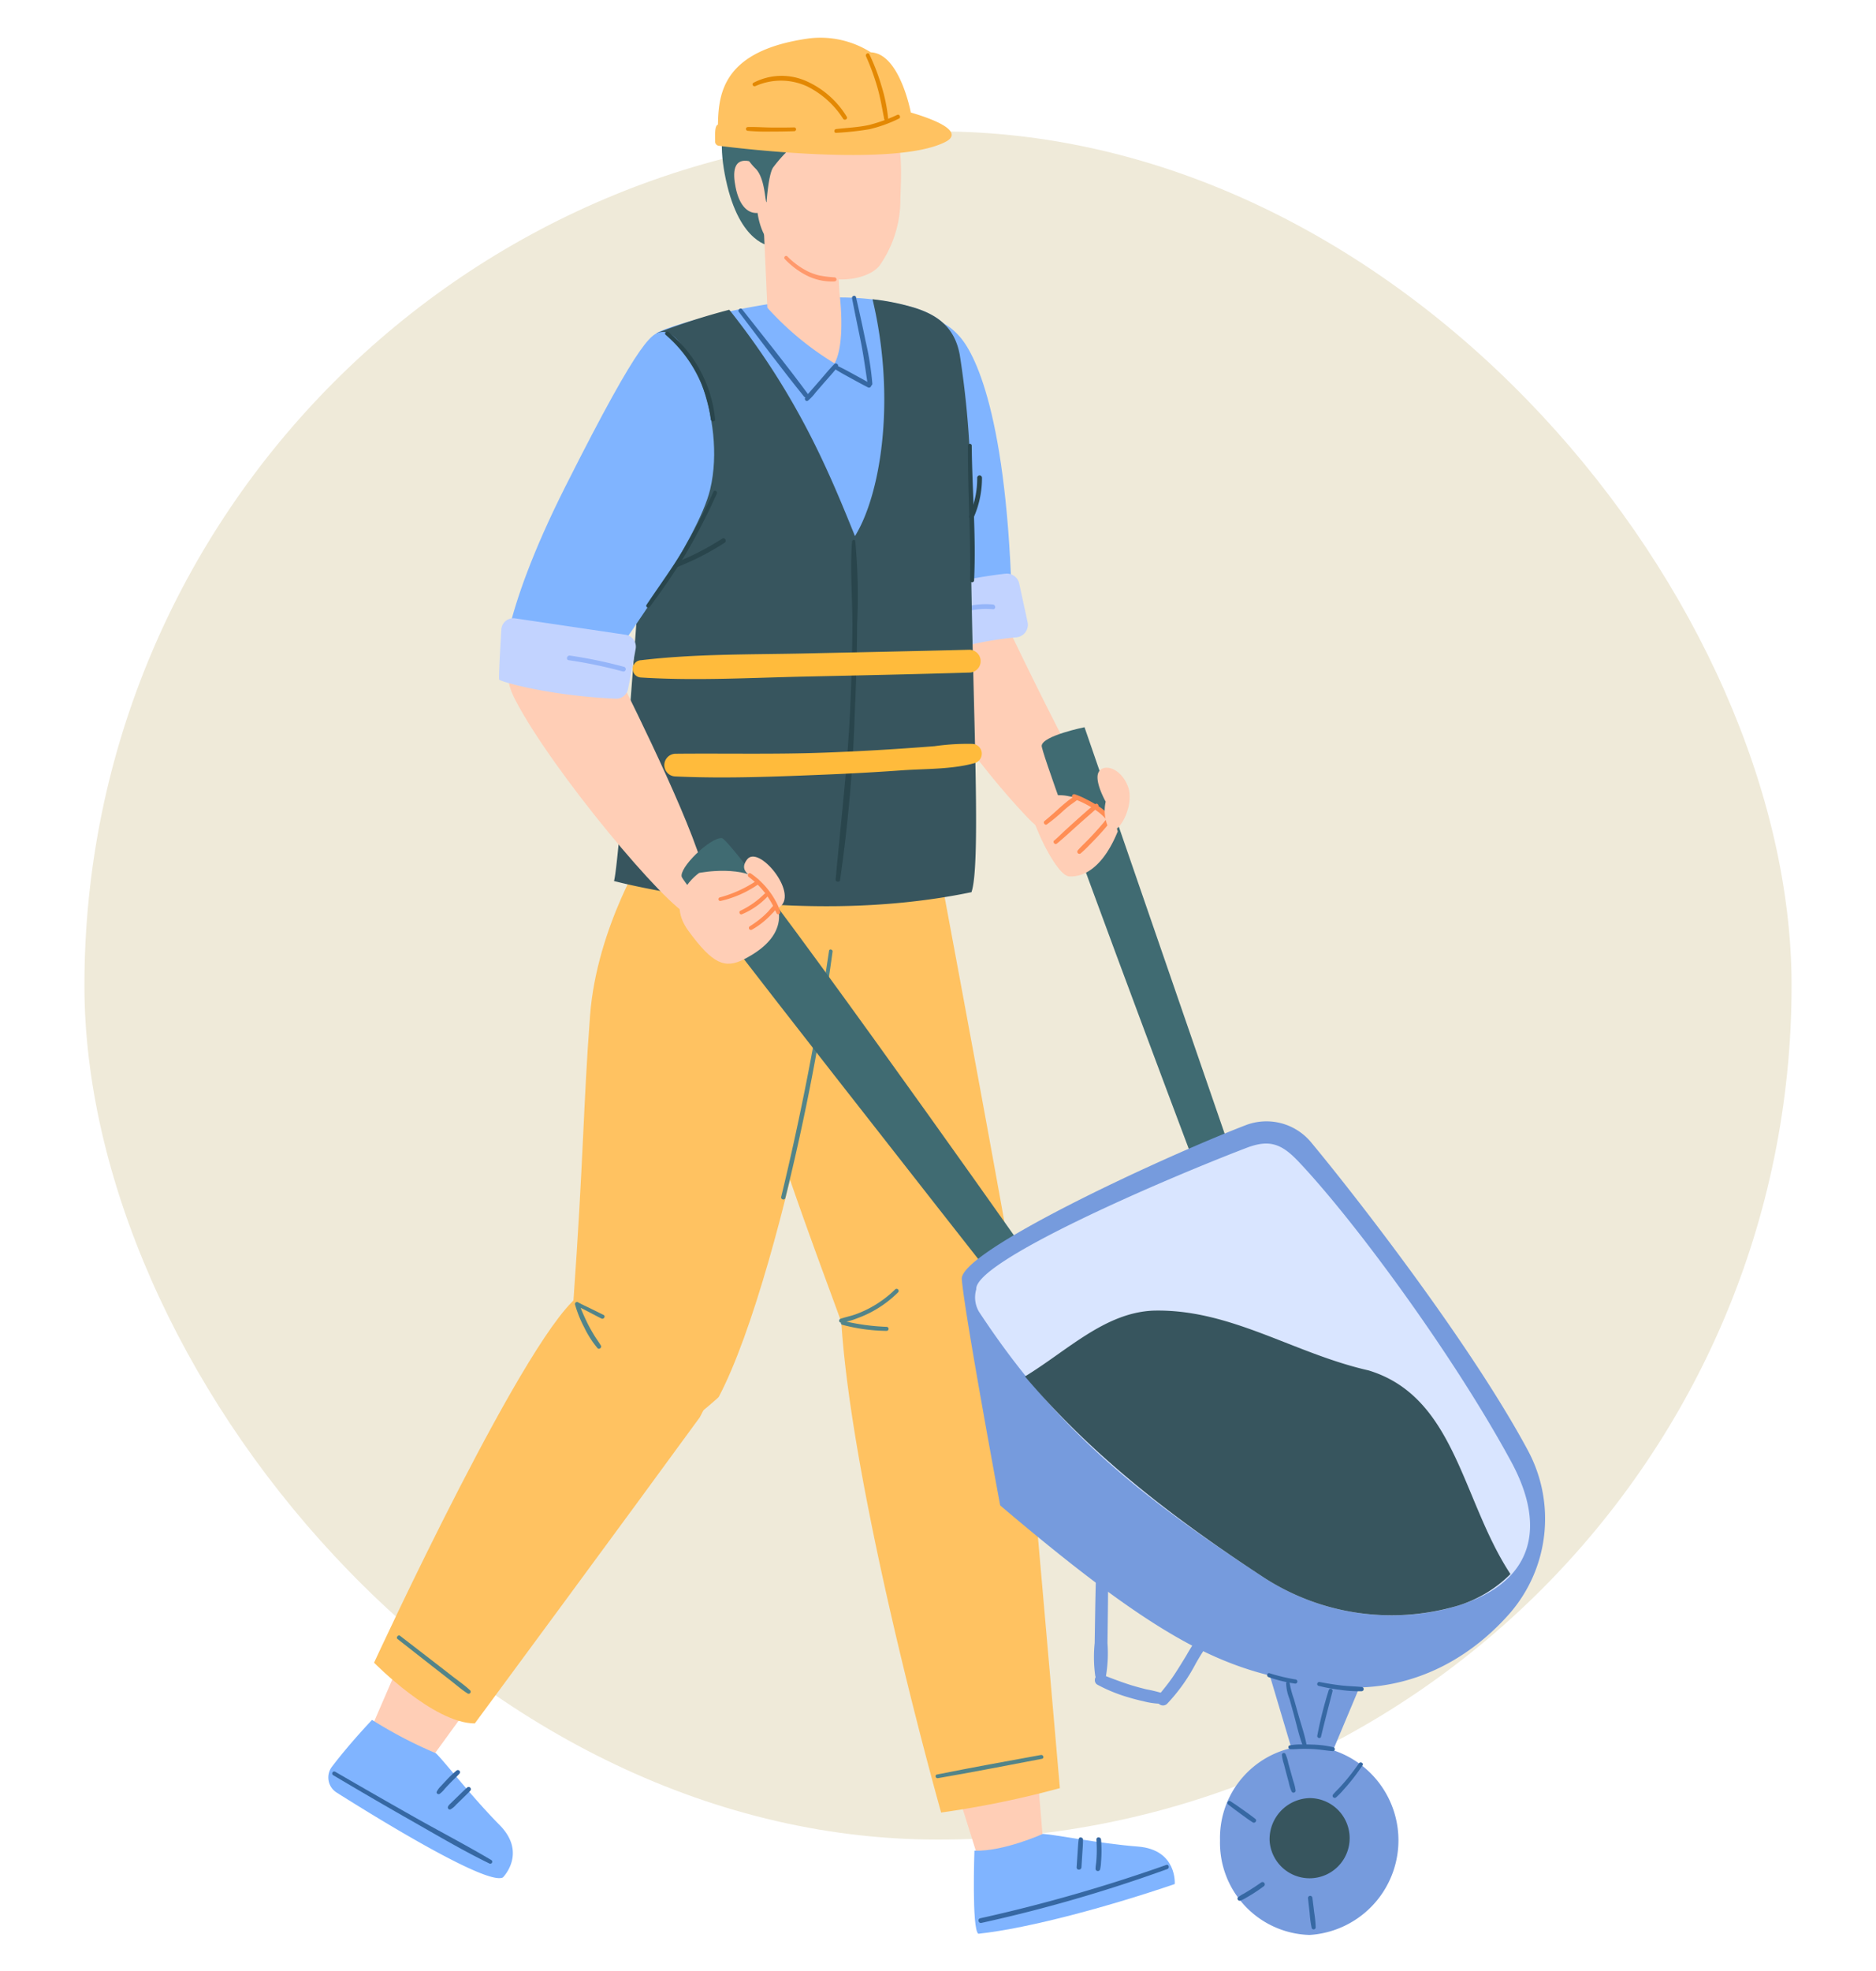 <svg xmlns="http://www.w3.org/2000/svg" xmlns:xlink="http://www.w3.org/1999/xlink" width="200" height="210" viewBox="0 0 200 210"><defs><clipPath id="a"><rect width="129.72" height="202.159" fill="none"/></clipPath></defs><g transform="translate(-4528 -3967)"><rect width="200" height="210" transform="translate(4528 3967)" fill="none"/><rect width="182" height="182" rx="91" transform="translate(4537 3981)" fill="#efead9"/><g transform="translate(4563 3971)"><g clip-path="url(#a)"><path d="M54.277,52.651S65.491,76.64,68.4,80.48c1.783,2.351-2.3,7.169-7.711,1.513C55.58,76.652,48.477,66.955,46.094,61c.07-8.3,8.183-8.348,8.183-8.348" transform="translate(13.838 1.096)" fill="#ffceb6"/><path d="M65.958,31.278c1.821,2.075,5.328,9.45,5.6,31.314,0,0-8.616,1.058-10.967,3.4,0,0-5.358-10.822-4.941-21.045C56,36.268,60.591,25.157,65.958,31.278" transform="translate(1.38 0.614)" fill="#80b4ff"/><path d="M69.743,61.116l-.89-4.1a1.349,1.349,0,0,0-1.471-1.055c-2.579.287-8.686,1.211-12.723,3.8a1.371,1.371,0,0,0-.632,1.327l.5,3.838a1.345,1.345,0,0,0,1.912,1.045,37.632,37.632,0,0,1,12.138-3.234,1.343,1.343,0,0,0,1.164-1.625" transform="translate(4.807 1.164)" fill="#c2d3ff"/><path d="M62.6,59.682a7.87,7.87,0,0,0-4.784,1.075.255.255,0,0,1-.257-.439A8.326,8.326,0,0,1,62.6,59.174c.324.031.327.539,0,.508" transform="translate(8.253 1.231)" fill="#95b5f9"/><path d="M52.978,116.312,37.686,71.984s-4.461.9-4.566,1.969,16.047,43.925,16.047,43.925Z" transform="translate(42.934 1.498)" fill="#406b72"/><path d="M61.714,179.539l.912,10.931-6.583,1.389-3.78-12.047Z" transform="translate(13.745 3.736)" fill="#ffceb6"/><path d="M46.041,187.484s-4.176,1.9-7.306,1.795c0,0-.3,8.391.419,8.854,5.563-.612,14.085-2.965,20.938-5.3,0,0,.276-3.661-3.918-3.992s-8.818-1.277-10.133-1.353" transform="translate(30.148 3.902)" fill="#80b4ff"/><path d="M123.532,172.665l-6.453,8.871-5.892-3.25L116.2,166.7Z" transform="translate(-107.312 3.469)" fill="#ffceb6"/><path d="M70.9,85.094s7.815,41.74,8.314,45.554,4.853,54.1,4.853,54.1a101.337,101.337,0,0,1-12.659,2.6S62.151,154.6,60.8,135.594a3.628,3.628,0,0,0-.193-.936c-1.38-3.932-10.537-27.731-9.9-32.185.685-4.791,5.95-16.761,6.287-17.262S70.9,85.094,70.9,85.094" transform="translate(-6.075 1.768)" fill="#ffc261"/><path d="M74.877,132.82c1.069-14.912,1.054-20.943,1.773-30.395S82.7,84.671,82.7,84.671l20.62.649c1.871,2.149-5.8,44.19-12.95,57.749-.13.247-6.515,5.442-7.189,6.074-5.353-.344-13.195-10.949-8.3-16.324" transform="translate(-48.743 1.762)" fill="#ffc261"/><path d="M120.751,144.326c-7.648,10.49-23.992,32.626-23.992,32.626-4.413-.006-10.741-6.471-10.741-6.471s16.779-36.394,22.231-39.344c14.619-8.407,17.577,3.8,12.5,13.189" transform="translate(-81.139 2.67)" fill="#ffc261"/><path d="M63.618,30.917s-2.882,54.144-3.647,56.431c0,0,17.141,6.252,36.154,2.3,1.148-3.318.94-22.607.94-39.773a97.9,97.9,0,0,0-1.164-16.6c-.517-2.848-2.234-4.271-5.008-5.095a28.927,28.927,0,0,0-10.751-.893c-8.3.647-16.182,3.216-16.524,3.637" transform="translate(-28.578 0.565)" fill="#80b4ff"/><path d="M64.009,30.913a71.8,71.8,0,0,1,7.709-2.478c7.467,9.391,10.773,17.653,13.4,24.117C87.923,48,89.492,37.806,86.99,27.318a24.368,24.368,0,0,1,4.295.851c2.775.824,4.492,2.247,5.008,5.095a97.9,97.9,0,0,1,1.164,16.6c0,17.166,1.229,37.307.081,40.624C78.524,94.449,59.426,89.3,59.426,89.3c.766-2.288,4.583-58.388,4.583-58.388" transform="translate(-28.969 0.568)" fill="#37555e"/><path d="M103.944,30.727c-1.143.014-2.149-.105-10.5,16.481-7.152,14.2-6.657,19.841-6.657,19.841l12.5,1.7-.164-4.189s8.486-11.693,9.762-17.053c1.822-7.653-2.622-16.808-4.939-16.778" transform="translate(-68.175 0.639)" fill="#80b4ff"/><path d="M99.392,66.072s7.18,14.126,9.106,20.444c0,0,.976,6.3-1.273,5.66s-14.662-15.4-18.579-23.013,9.521-5.223,10.746-3.091" transform="translate(-68.75 1.331)" fill="#ffceb6"/><path d="M108.44,62.367,96.67,60.623a1.282,1.282,0,0,0-1.473,1.19c-.113,1.926-.294,5.18-.228,5.331.09.205,5.2,1.712,12.423,2.038a1.278,1.278,0,0,0,1.311-1.028c.23-1.148.591-2.988.818-4.3a1.284,1.284,0,0,0-1.081-1.485" transform="translate(-76.751 1.261)" fill="#c2d3ff"/><path d="M119.276,179.147a47.361,47.361,0,0,1-6.81-3.555s-2.341,2.448-4.277,4.992a1.893,1.893,0,0,0,.5,2.747c6.084,3.84,16.2,9.883,17.731,9.043,0,0,2.6-2.591-.356-5.582s-5.841-6.729-6.787-7.645" transform="translate(-107.803 3.654)" fill="#80b4ff"/><path d="M44.632,80.357a4.494,4.494,0,0,1,4.129-1.165c2.734.462,4.674,1.747,5.2,3.745-1.389,3.429-3.323,4.9-5.17,4.793-1.387-.078-3.976-5.685-4.157-7.373" transform="translate(30.201 1.646)" fill="#ffceb6"/><path d="M45.2,78.978a8.4,8.4,0,0,1,1.277.552,9.958,9.958,0,0,1,1.191.68,4.739,4.739,0,0,1,1.82,1.954c.1.255-.272.357-.41.173a8.606,8.606,0,0,0-.771-.961,6.3,6.3,0,0,0-1-.8,11.139,11.139,0,0,0-1.108-.636c-.385-.194-.8-.343-1.175-.549a.225.225,0,0,1,.173-.409" transform="translate(34.364 1.643)" fill="#ff8e55"/><path d="M48.759,81.833c.555-.446,1.082-.92,1.61-1.4.224-.2.451-.4.689-.589a5.392,5.392,0,0,1,1.031-.7c.211-.1.468.166.267.347-.3.267-.647.477-.963.723-.242.189-.475.391-.7.6a19.451,19.451,0,0,1-1.665,1.37c-.2.144-.461-.19-.266-.346" transform="translate(27.588 1.647)" fill="#ff8e55"/><path d="M46.7,83.893c.435-.356.829-.772,1.245-1.149.7-.638,1.406-1.277,2.119-1.9A11.856,11.856,0,0,1,51.108,80c.2-.141.443.175.263.342-.629.587-1.289,1.14-1.931,1.713s-1.275,1.165-1.93,1.727c-.178.152-.351.311-.54.45s-.458-.186-.265-.344" transform="translate(30.68 1.664)" fill="#ff8e55"/><path d="M45.4,84.906c.26-.309.563-.592.847-.88q.4-.4.785-.814t.756-.84c.131-.151.261-.3.389-.457a2.8,2.8,0,0,1,.416-.455c.205-.157.4.134.315.315a2.484,2.484,0,0,1-.373.5c-.128.154-.256.308-.387.458q-.372.427-.761.837t-.788.811a11.888,11.888,0,0,1-.885.842.224.224,0,0,1-.316-.316" transform="translate(34.505 1.694)" fill="#ff8e55"/><path d="M76.815,22.152s-3.332-.162-4.808-7.058c-1.482-6.925.94-9.246,5.548-11.293s8.723,2.4,8.723,2.4Z" transform="translate(-29.618 0.068)" fill="#406b72"/><path d="M73.5,16.8l.524,11.639a31.955,31.955,0,0,0,7.161,5.925c1.227-2.181.528-7.48.528-7.48L81.2,17.909Z" transform="translate(-27.215 0.35)" fill="#ffceb6"/><path d="M67.344,17.2c.118,4.38,2.273,6.339,6.755,8.053,2.175.832,5.214.311,6.34-1.038a12.218,12.218,0,0,0,2.246-7.139c.153-4.909.718-11.293-7.523-11.415-8.843-.132-7.936,7.158-7.817,11.538" transform="translate(-21.695 0.118)" fill="#ffceb6"/><path d="M81.815,15.65c.412,2.095,1.363,2.8,2.259,2.775s.655-1.41.615-2.911-.488-2.407-1.364-2.6c-1.8-.391-1.8,1.261-1.51,2.734" transform="translate(-38.4 0.268)" fill="#ffceb6"/><path d="M74.324,22.824a8.343,8.343,0,0,0,2.144,1.588,6.12,6.12,0,0,0,1.315.471,12.853,12.853,0,0,0,1.6.195.216.216,0,0,1,0,.431,5.957,5.957,0,0,1-3.078-.682,8.682,8.682,0,0,1-2.26-1.727.2.2,0,0,1,.276-.276" transform="translate(-25.404 0.474)" fill="#ff996c"/><path d="M70.681,17.492s.2-3.056.718-3.73A16.065,16.065,0,0,1,74.049,11c2.245-1.757,3.56-2.406,9.358-1.33,4.57.847-.541-8.8-10.692-6.657-8.124,1.718-5.527,8.634-3.221,10.878,1.041,1.013,1.019,3.6,1.187,3.6" transform="translate(-23.958 0.056)" fill="#406b72"/><path d="M61.982,11.076a.453.453,0,0,0,.4.459c2.752.347,18.942,2.246,24.149-.413,1.655-.844.2-1.993-3.685-3.136,0,0-1.172-6.289-4.26-6.409a10.045,10.045,0,0,0-6.6-1.484c-9.127,1.273-9.643,5.8-9.7,9.184-.4.12-.292,1.376-.3,1.8" transform="translate(-20.745 0)" fill="#ffc261"/><path d="M67.567,9.58c1.154-.128,2.342-.183,3.479-.425a17.313,17.313,0,0,0,3.044-1.09c.229-.1.4.3.17.4A14.6,14.6,0,0,1,71.107,9.6a32.106,32.106,0,0,1-3.54.387c-.265.023-.259-.383,0-.411" transform="translate(-13.419 0.168)" fill="#e38803"/><path d="M79.9,95.422a249.433,249.433,0,0,1-5.033,26.233c-.07.286-.508.164-.44-.12q3.139-13,5.1-26.215c.037-.248.409-.141.376.1" transform="translate(-26.142 1.981)" fill="#528489"/><path d="M101.039,133.736c-.9-.452-1.79-.961-2.713-1.365.105-.08.209-.16.313-.241a23.633,23.633,0,0,0,1.026,2.328c.192.367.4.727.615,1.08s.481.707.7,1.073c.132.218-.184.475-.359.278a10.7,10.7,0,0,1-1.415-2.209,12.507,12.507,0,0,1-.978-2.437.215.215,0,0,1,.312-.24c.439.247.908.453,1.361.675s.909.447,1.363.672c.257.128.031.514-.226.386" transform="translate(-71.923 2.746)" fill="#528489"/><path d="M73.791,130.971a11.979,11.979,0,0,1-2.818,2.084,12.218,12.218,0,0,1-1.569.694,6.713,6.713,0,0,1-1.7.443c-.243.019-.264-.334-.055-.4.523-.178,1.067-.283,1.588-.469a11.432,11.432,0,0,0,1.548-.686,11.752,11.752,0,0,0,2.693-1.978.223.223,0,0,1,.315.315" transform="translate(-13.044 2.718)" fill="#528489"/><path d="M68.823,133.943a23.176,23.176,0,0,0,4.633.638.216.216,0,0,1,0,.431,19.179,19.179,0,0,1-4.748-.653.216.216,0,0,1,.114-.415" transform="translate(-13.926 2.787)" fill="#528489"/><path d="M112.541,166.812q1.894,1.456,3.784,2.918.9.692,1.793,1.389c.634.491,1.315.955,1.9,1.509a.216.216,0,0,1-.26.337c-.635-.4-1.214-.908-1.8-1.368q-.959-.746-1.915-1.491-1.882-1.473-3.762-2.947c-.195-.153.068-.5.267-.347" transform="translate(-104.897 3.471)" fill="#528489"/><path d="M63.738,179.661c-3.7.71-7.39,1.422-11.1,2.065-.252.044-.363-.338-.107-.389,3.689-.739,7.391-1.411,11.092-2.082.264-.048.38.355.112.406" transform="translate(12.352 3.73)" fill="#528489"/><path d="M110.263,181q4.2,2.436,8.432,4.827c2.732,1.542,5.526,2.991,8.225,4.59a.21.21,0,0,1-.212.362c-2.818-1.371-5.536-2.981-8.26-4.528q-4.223-2.4-8.4-4.884a.213.213,0,0,1,.215-.367" transform="translate(-109.536 3.766)" fill="#3668a3"/><path d="M114.571,183c-.329.347-.677.677-1.019,1.012q-.25.243-.5.486a2.043,2.043,0,0,1-.594.488.213.213,0,0,1-.228-.078.226.226,0,0,1-.017-.241.987.987,0,0,1,.238-.291l.242-.238q.256-.251.514-.5c.339-.328.674-.661,1.026-.976a.239.239,0,0,1,.338.338" transform="translate(-99.442 3.8)" fill="#3668a3"/><path d="M115.749,181.218c-.338.37-.712.708-1.058,1.072q-.257.268-.508.542a2.612,2.612,0,0,1-.551.541c-.141.081-.366-.057-.3-.229a2.266,2.266,0,0,1,.473-.633c.169-.19.343-.376.52-.559a11.566,11.566,0,0,1,1.1-1.056.227.227,0,1,1,.322.322" transform="translate(-101.774 3.763)" fill="#3668a3"/><path d="M59.968,42.6c.045,4.78.48,9.562.253,14.34a.215.215,0,0,1-.43,0c.086-4.786-.257-9.555-.223-14.34a.2.2,0,0,1,.4,0" transform="translate(8.628 0.883)" fill="#29454c"/><path d="M94.013,47.616a65.639,65.639,0,0,1-3.2,6.235c-1.2,2-2.539,3.936-3.933,5.811-.154.207-.505.016-.355-.207,1.3-1.943,2.685-3.831,3.894-5.835a67.689,67.689,0,0,0,3.24-6.214c.114-.242.47-.032.358.209" transform="translate(-52.598 0.984)" fill="#29454c"/><path d="M87.055,30.739a13.793,13.793,0,0,1,4.964,9.3c.025.3-.427.288-.464,0a14.086,14.086,0,0,0-4.8-8.994c-.213-.181.093-.481.305-.305" transform="translate(-50.78 0.639)" fill="#29454c"/><path d="M83.362,9.784q-1.234.041-2.469.039a22.363,22.363,0,0,1-2.468-.077.2.2,0,0,1,0-.406c.82-.021,1.648.043,2.468.053s1.647.005,2.469-.014a.2.2,0,0,1,0,.405" transform="translate(-33.694 0.194)" fill="#e38803"/><path d="M68.984,1.748A22.462,22.462,0,0,1,70.269,5.1a17.458,17.458,0,0,1,.719,3.517.213.213,0,0,1-.418.056c-.22-1.138-.408-2.273-.729-3.391a25.16,25.16,0,0,0-1.216-3.322c-.107-.24.242-.452.358-.209" transform="translate(-11.301 0.034)" fill="#e38803"/><path d="M82.56,8.571a9.592,9.592,0,0,0-3.833-3.447,6.681,6.681,0,0,0-5.518-.034c-.235.1-.438-.214-.206-.353a6.467,6.467,0,0,1,5.689-.152,9.6,9.6,0,0,1,4.251,3.764c.154.241-.225.457-.382.223" transform="translate(-27.674 0.083)" fill="#e38803"/><path d="M101.969,66.2A47.973,47.973,0,0,0,96.2,65c-.323-.047-.186-.537.135-.491a48.193,48.193,0,0,1,5.775,1.2.255.255,0,0,1-.136.491" transform="translate(-70.573 1.342)" fill="#95b5f9"/><path d="M90.851,52.74A28.8,28.8,0,0,1,85.875,55.3c-.3.121-.436-.371-.135-.491A28.119,28.119,0,0,0,90.594,52.3c.278-.179.533.261.257.439" transform="translate(-48.6 1.088)" fill="#29454c"/><path d="M60.186,45.956a10.355,10.355,0,0,1-.915,4.294c-.134.3-.573.04-.44-.256a9.753,9.753,0,0,0,.846-4.037.254.254,0,0,1,.508,0" transform="translate(9.503 0.951)" fill="#29454c"/><path d="M90.91,126.38S60.689,83.576,59.4,83.55s-4.6,3.205-4.255,4.156,32.144,41.387,32.144,41.387Z" transform="translate(-17.46 1.739)" fill="#406b72"/><path d="M82.087,87.193s-3.78,2.561-1.173,6.142,3.91,4.1,5.951,3.06c5.369-2.74,3.834-6.214,2.239-7.986-1.988-2.206-7.017-1.217-7.017-1.217" transform="translate(-42.545 1.81)" fill="#ffceb6"/><path d="M81.035,87.917s.43,4.414,2.253,2.873-2.326-6.562-3.548-5.012,1.3,2.14,1.3,2.14" transform="translate(-35.081 1.779)" fill="#ffceb6"/><path d="M44.257,79.831s-1.262-2.223-.752-3.154,2.323-.488,3.11,1.493-.948,5.249-1.933,4.694a4.307,4.307,0,0,1-.425-3.033" transform="translate(38.621 1.586)" fill="#ffceb6"/><path d="M4.093,154.039S.277,133.534,0,129.927c-.223-2.919,20.87-12.765,30.236-16.387a6.183,6.183,0,0,1,7,1.811c5.544,6.686,17.253,21.925,23.088,32.781a15.366,15.366,0,0,1-1.907,17.409c-4.415,5.018-11.114,8.876-19.8,7.692-10.069-1.372-16.491-3.881-34.526-19.193" transform="translate(67.537 2.354)" fill="#769bdd"/><path d="M32.008,161.444c-13.436-8.825-21.849-15.675-30.025-28.093a3.034,3.034,0,0,1-.286-2.384c-.225-2.941,19.438-11.477,28.8-15.065,2.432-.933,3.735-.458,5.53,1.43C42,123.619,52.6,138.033,58.73,149.34c3.943,7.278,2.117,12.983-5.809,15.37q-.565.17-1.166.321a25.054,25.054,0,0,1-19.747-3.587" transform="translate(67.381 2.402)" fill="#d9e5ff"/><path d="M40.248,139.246c9.291,2.832,9.912,13.787,15.125,21.7a13.567,13.567,0,0,1-5.626,3.371,25.015,25.015,0,0,1-20.974-3.207C18.6,154.425,10.5,148,3.615,139.889c4.527-2.756,8.5-6.788,13.669-7.013,8.228-.214,14.938,4.552,22.964,6.37" transform="translate(70.657 2.765)" fill="#37555e"/><path d="M15.24,188.368a9.825,9.825,0,0,0,9.549,10.081,10.1,10.1,0,0,0,0-20.161,9.825,9.825,0,0,0-9.549,10.081" transform="translate(79.826 3.71)" fill="#769bdd"/><path d="M20.416,188.255a4.271,4.271,0,1,0,4.265-4.5,4.389,4.389,0,0,0-4.265,4.5" transform="translate(79.934 3.824)" fill="#37555e"/><path d="M73.887,52.551a62.9,62.9,0,0,1,.2,8.819q-.026,4.637-.242,9.271a161.421,161.421,0,0,1-1.579,18.04c-.043.263-.494.205-.47-.064.543-6,1.257-11.953,1.54-17.975q.207-4.382.244-8.77c.026-3.067-.265-6.22-.036-9.274.013-.181.314-.254.343-.046" transform="translate(-17.708 1.091)" fill="#29454c"/><path d="M94.861,66.329c-5.835.178-11.672.3-17.509.426s-11.69.467-17.509.1a.922.922,0,0,1,0-1.843c5.794-.689,11.683-.594,17.509-.721s11.673-.247,17.509-.393a1.217,1.217,0,0,1,0,2.433" transform="translate(-26.498 1.33)" fill="#ffbb3c"/><path d="M91.921,75.762c-2.435.69-5.28.6-7.8.78q-4.016.285-8.039.45c-5.339.219-10.759.447-16.1.2a1.209,1.209,0,0,1,0-2.417c5.287-.053,10.56.076,15.848-.118q3.9-.142,7.789-.4,2.009-.132,4.015-.291a24.816,24.816,0,0,1,4.01-.242,1.042,1.042,0,0,1,.276,2.037" transform="translate(-22.985 1.534)" fill="#ffbb3c"/><path d="M77.329,34.362c-.491.636-1.042,1.229-1.569,1.836q-.392.452-.783.9a5.137,5.137,0,0,1-.83.885c-.19.133-.386-.119-.3-.3a2.452,2.452,0,0,1,.356-.464l.392-.451.787-.9c.523-.6,1.027-1.222,1.583-1.789.176-.18.522.067.359.278" transform="translate(-23.016 0.708)" fill="#3668a3"/><path d="M77.352,28.353c2.355,2.987,4.749,5.962,7.011,9.02.167.226-.214.524-.393.3C81.577,34.72,79.3,31.656,77,28.627c-.154-.2.2-.475.354-.274" transform="translate(-33.245 0.589)" fill="#3668a3"/><path d="M73.948,36.563c-.592-.3-1.174-.621-1.757-.939s-1.166-.634-1.728-.986a.217.217,0,0,1,.218-.375c.6.283,1.184.6,1.767.921s1.168.632,1.74.968a.239.239,0,0,1-.241.411" transform="translate(-16.407 0.713)" fill="#3668a3"/><path d="M70.686,27.11c.358,1.544.7,3.1,1.016,4.649a31.243,31.243,0,0,1,.725,4.562c.013.277-.448.348-.492.066-.241-1.531-.436-3.058-.744-4.58s-.634-3.05-.927-4.58c-.053-.274.358-.394.423-.116" transform="translate(-14.427 0.561)" fill="#3668a3"/><path d="M46.911,188.087a14.763,14.763,0,0,1,.044,1.59q-.011.4-.046.794a4.322,4.322,0,0,1-.1.8.248.248,0,0,1-.484-.066c0-.26.056-.53.078-.79s.036-.509.045-.765a15,15,0,0,0-.031-1.56c-.022-.317.468-.314.493,0" transform="translate(35.471 3.909)" fill="#3668a3"/><path d="M48.938,188.086c.005.493-.042.988-.072,1.48s-.062.986-.093,1.479c-.021.329-.536.331-.514,0q.049-.753.1-1.509c.033-.5.054-1.012.124-1.513.037-.265.454-.192.457.062" transform="translate(31.52 3.909)" fill="#3668a3"/><path d="M59.438,191.169a157.821,157.821,0,0,1-19.822,5.738c-.32.079-.455-.414-.136-.492a169.036,169.036,0,0,0,19.837-5.683c.274-.1.389.333.12.437" transform="translate(30.015 3.969)" fill="#3668a3"/><path d="M22.213,180.35a20.748,20.748,0,0,1-1.308,1.772c-.23.281-.468.554-.71.823a7.229,7.229,0,0,1-.784.8.222.222,0,0,1-.314-.314c.223-.272.487-.512.725-.771s.485-.539.717-.818c.458-.549.889-1.122,1.3-1.711.159-.23.535-.016.379.221" transform="translate(88.038 3.746)" fill="#3668a3"/><path d="M26.421,179.144a4.546,4.546,0,0,1,.3.973q.136.484.269.967c.09.324.18.645.271.968a4.93,4.93,0,0,1,.243,1,.227.227,0,0,1-.421.114,4.624,4.624,0,0,1-.307-.979q-.132-.484-.261-.97t-.253-.972a4.465,4.465,0,0,1-.217-1,.2.2,0,0,1,.373-.1" transform="translate(75.621 3.726)" fill="#3668a3"/><path d="M32.892,186.34c-.459-.293-.9-.623-1.338-.942s-.885-.646-1.314-.989c-.19-.152.056-.466.259-.336.459.295.9.607,1.348.924s.9.632,1.328.975c.208.167-.061.51-.284.368" transform="translate(65.67 3.83)" fill="#3668a3"/><path d="M32.064,192.974q-.586.439-1.211.827c-.207.129-.416.254-.63.374a3.2,3.2,0,0,1-.67.327c-.2.055-.386-.219-.214-.367a4.173,4.173,0,0,1,.63-.394q.315-.187.627-.38c.414-.258.82-.53,1.22-.811a.248.248,0,0,1,.336.089.251.251,0,0,1-.088.336" transform="translate(67.655 4.006)" fill="#3668a3"/><path d="M24.429,194.19q.1.781.192,1.563a11.5,11.5,0,0,1,.156,1.563.219.219,0,0,1-.429.058,11.7,11.7,0,0,1-.214-1.59q-.092-.8-.177-1.593a.237.237,0,0,1,.236-.236.242.242,0,0,1,.236.236" transform="translate(80.488 4.036)" fill="#3668a3"/><path d="M29.854,170.042,25.3,180.893l-3.081-.268-3.75-12.591Z" transform="translate(81.015 3.497)" fill="#769bdd"/><path d="M26.706,178.869c-.757-.063-1.5-.2-2.265-.228-.38-.015-.759-.02-1.139-.012s-.761.053-1.139.033c-.223-.011-.294-.353-.055-.407a6.074,6.074,0,0,1,1.194-.1c.38-.008.759,0,1.139.014a11.091,11.091,0,0,1,2.321.284c.22.06.186.433-.056.412" transform="translate(80.395 3.707)" fill="#3668a3"/><path d="M23.682,172.618a13.77,13.77,0,0,1-2.326-.151,18.193,18.193,0,0,1-2.267-.421c-.266-.067-.152-.458.112-.407.743.143,1.491.266,2.243.357s1.493.1,2.239.17a.226.226,0,0,1,0,.451" transform="translate(86.49 3.572)" fill="#3668a3"/><path d="M28.807,171.821a14.72,14.72,0,0,1-2.8-.686c-.256-.092-.153-.5.113-.412a19.572,19.572,0,0,0,2.8.665.226.226,0,0,1,.157.277.231.231,0,0,1-.277.157" transform="translate(74.231 3.553)" fill="#3668a3"/><path d="M23.815,172.587c-.416,1.619-.845,3.234-1.229,4.861-.061.258-.446.148-.4-.109a42.824,42.824,0,0,1,1.224-4.862.208.208,0,0,1,.4.11" transform="translate(83.25 3.586)" fill="#3668a3"/><path d="M25.3,171.779a9.638,9.638,0,0,0,.45,1.68l.457,1.618c.3,1.068.685,2.151.886,3.243a.205.205,0,0,1-.4.109c-.41-1.078-.654-2.246-.962-3.356q-.225-.81-.449-1.62a4.891,4.891,0,0,1-.362-1.674.187.187,0,0,1,.375,0" transform="translate(77.196 3.571)" fill="#3668a3"/><path d="M40.51,165.589a23.846,23.846,0,0,0-3.038,4.237,18.957,18.957,0,0,1-3.07,4.3.638.638,0,0,1-.9-.9c.537-.668,1.079-1.318,1.559-2.028.5-.739.959-1.5,1.426-2.263a19.4,19.4,0,0,1,3.168-4.2.607.607,0,0,1,.857.857" transform="translate(55.002 3.425)" fill="#769bdd"/><path d="M46.6,173.967a7.682,7.682,0,0,1-1.791-.263c-.556-.119-1.107-.266-1.651-.43a16.807,16.807,0,0,1-3.25-1.33c-.575-.316-.181-1.334.458-1.086,1.039.4,2.079.805,3.144,1.137.525.162,1.056.3,1.588.435a16.194,16.194,0,0,1,1.656.394.585.585,0,0,1-.155,1.143" transform="translate(42.092 3.555)" fill="#769bdd"/><path d="M47.132,156.915c.017,2.42.025,4.841-.007,7.26l-.046,3.631a14.736,14.736,0,0,1-.161,3.509.6.6,0,0,1-1.141,0,14.547,14.547,0,0,1-.063-3.509q.028-1.816.058-3.631c.04-2.42.116-4.841.2-7.26a.579.579,0,0,1,1.157,0" transform="translate(35.989 3.254)" fill="#769bdd"/><path d="M80.189,87.242a8.417,8.417,0,0,1,1.9,1.794,8.08,8.08,0,0,1,.715,1.081,5.686,5.686,0,0,1,.524,1.215c.058.219-.271.374-.378.159-.185-.369-.341-.745-.545-1.1a9.7,9.7,0,0,0-.674-1.034,8.8,8.8,0,0,0-1.756-1.738c-.216-.162-.015-.531.217-.372" transform="translate(-35.152 1.815)" fill="#ff8e55"/><path d="M83.195,90.754a3.223,3.223,0,0,1-.568.713,9.143,9.143,0,0,1-.659.645,8.287,8.287,0,0,1-1.493,1.064.213.213,0,0,1-.215-.367,10.866,10.866,0,0,0,1.4-1.035c.213-.19.419-.389.614-.6a8.513,8.513,0,0,1,.6-.67.206.206,0,0,1,.322.248" transform="translate(-35.325 1.882)" fill="#ff8e55"/><path d="M84.141,89.695a7.951,7.951,0,0,1-2.709,1.859c-.213.089-.368-.276-.158-.376a9.223,9.223,0,0,0,2.557-1.794.22.22,0,0,1,.31.31" transform="translate(-37.346 1.859)" fill="#ff8e55"/><path d="M86.33,88.4a11.428,11.428,0,0,1-4,1.76.193.193,0,0,1-.1-.372,13.149,13.149,0,0,0,3.885-1.754c.227-.152.437.213.213.365" transform="translate(-40.507 1.831)" fill="#ff8e55"/></g></g></g></svg>